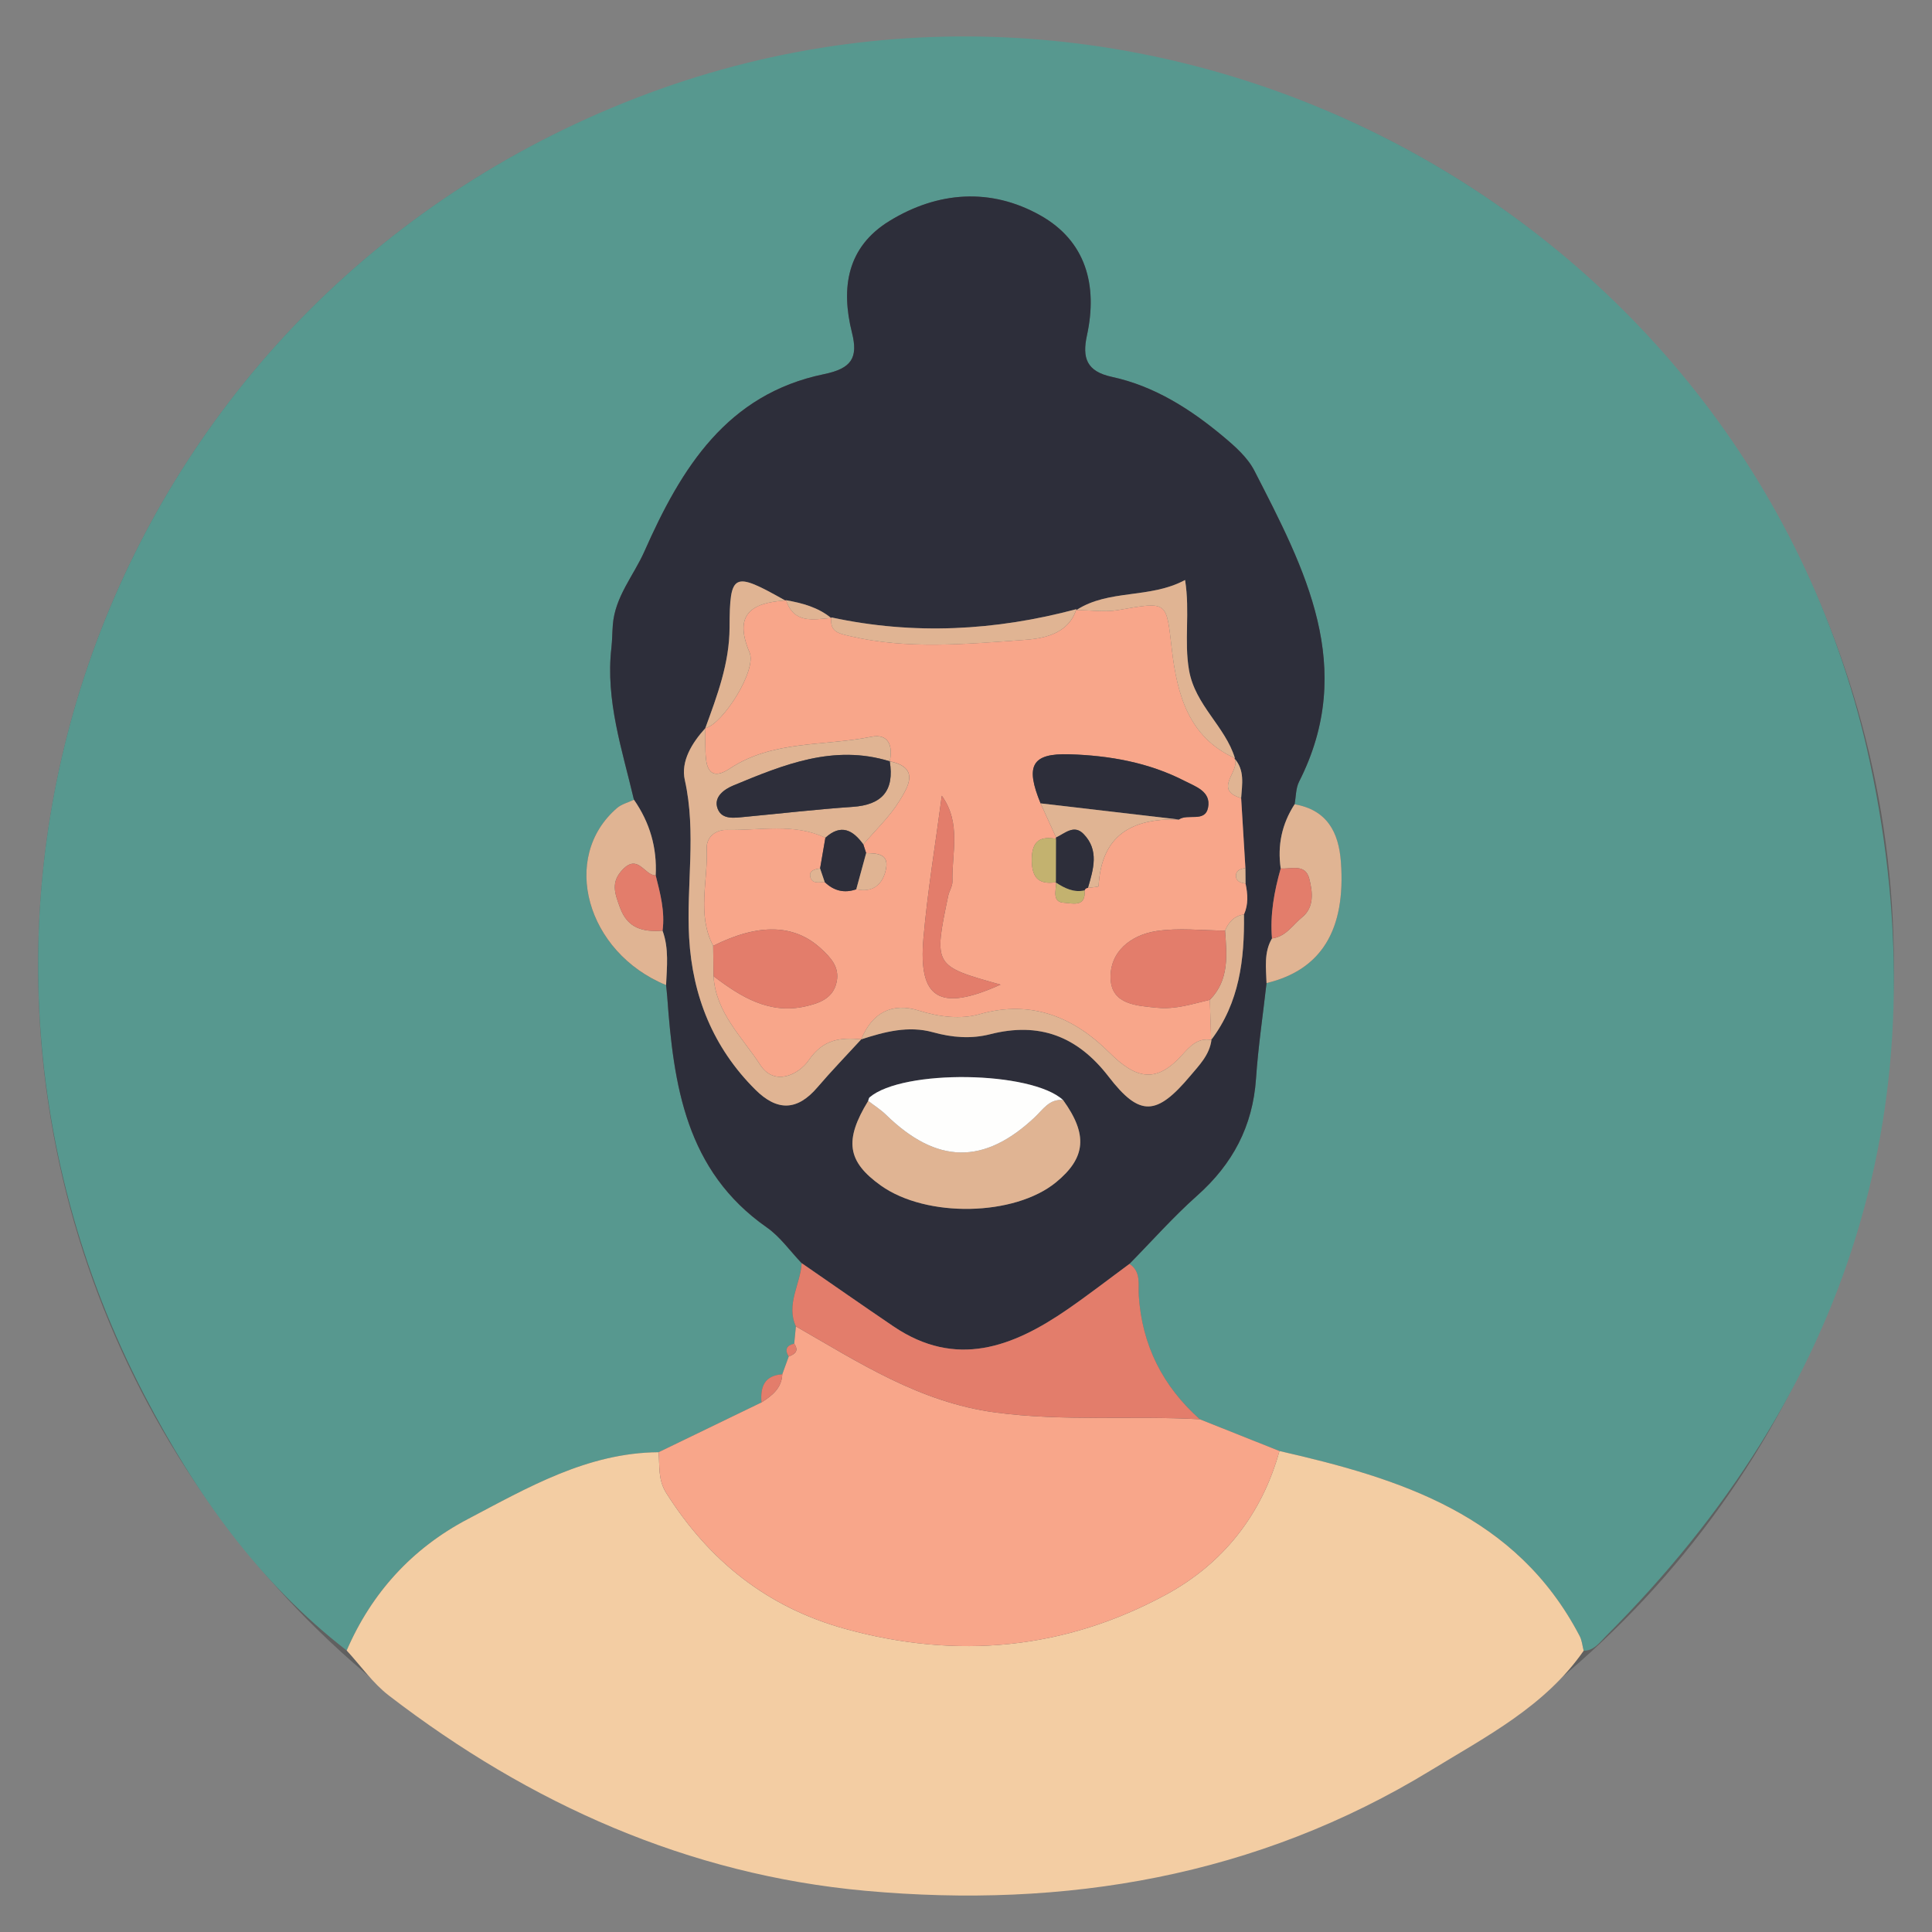 <svg xmlns="http://www.w3.org/2000/svg" xmlns:xlink="http://www.w3.org/1999/xlink" id="Layer_1" x="0px" y="0px" viewBox="0 0 1080 1080" style="enable-background:new 0 0 1080 1080;" xml:space="preserve"><rect x="0" y="0" width="1080" height="1080" fill="#808080" stroke="none"/><style type="text/css">	.st0{fill:#606060;}	.st1{fill:#57988F;}	.st2{fill:#F3CDA3;}	.st3{fill:#2D2E3A;}	.st4{fill:#F8A68A;}	.st5{fill:#E37D6B;}	.st6{fill:#E0B493;}	.st7{fill:#FEFEFD;}	.st8{fill:#C3B26F;}</style><g>	<circle class="st0" cx="540" cy="540" r="518.7"></circle>	<g>		<path class="st1" d="M193.79,922.63c-49.45-38.24-84.62-88.07-113.06-142.69C-64.51,501.01,66.81,162.14,362.29,52.24   c290.92-108.21,617.96,69.81,682.97,373.66c40.47,189.16-11.03,352.34-147.72,488.89c-3.56,3.56-6.47,7.92-12.26,8   c-0.72-2.75-0.95-5.76-2.23-8.22c-35.38-67.79-100.14-88.02-167.84-103.44c-14.84-5.92-29.69-11.83-44.53-17.75   c-20.68-18.44-32.29-41.34-34.11-69.11c-0.41-6.26,1.45-13.28-5.21-17.74c12.58-12.79,24.53-26.3,37.9-38.2   c19.8-17.62,31.03-38.74,32.84-65.32c1.21-17.87,3.87-35.63,5.89-53.44c30.64-7.34,44.36-29.74,41.57-67.71   c-1.23-16.75-7.81-29.09-25.89-32.25c0.79-4.24,0.64-8.95,2.51-12.64c32.41-63.83,3.23-118.88-24.98-173.83   c-3.8-7.4-10.78-13.58-17.34-19.07c-18.4-15.39-38.58-28.26-62.31-33.38c-14.22-3.07-16.68-10.65-13.95-23.19   c6.09-28.01-0.53-52.77-26.09-67.11c-27.66-15.52-57.21-13.44-84.29,3.13c-23.73,14.52-27.28,37.33-20.95,62.53   c3.5,13.95-0.19,19.93-15.63,23.11c-54.28,11.19-79.75,52.37-100.37,98.98c-6.02,13.62-16.43,25.32-17.69,41.06   c-0.35,4.31-0.32,8.66-0.81,12.96c-3.35,29.44,6.04,56.98,12.61,84.93c-3.18,1.51-6.88,2.4-9.46,4.62   c-31.96,27.47-17.15,80.74,27.4,98.98c0.22,2.14,0.5,4.28,0.65,6.43c3.55,49.47,10.36,97.37,55.67,129.04   c7.49,5.23,13.04,13.24,19.47,19.96c-0.67,11.82-8.87,22.95-3.21,35.34c-0.32,3.22-0.65,6.45-0.97,9.67   c-4.31,0.99-5.38,3.35-3.03,7.17c-1.21,3.31-2.42,6.62-3.62,9.93c-10.02,0.7-12.36,7.07-11.6,15.73   c-19.18,9.29-38.37,18.57-57.55,27.86c-39.83,0.27-73.14,19.76-106.72,37.41C230.53,865.46,207.77,890.27,193.79,922.63z"></path>		<path class="st2" d="M193.79,922.63c13.98-32.36,36.75-57.17,67.63-73.41c33.58-17.65,66.89-37.14,106.72-37.42   c0.74,7.71-0.46,15.28,4.31,22.83c23.98,37.93,56.49,63.93,100.14,75.96c62.38,17.2,122.62,11.54,179.24-19.19   c31.73-17.22,53.55-44.6,63.38-80.28c67.7,15.42,132.45,35.65,167.84,103.44c1.28,2.46,1.51,5.47,2.23,8.22   c-21.57,31.06-54.44,47.91-85.39,66.82c-97.38,59.47-204.6,77.5-316.17,67.36c-99.1-9.01-187.55-48.58-266.35-109.15   C208.38,940.89,201.6,931.09,193.79,922.63z"></path>		<path class="st3" d="M354.39,447.08c-6.56-27.96-15.96-55.49-12.61-84.93c0.49-4.29,0.46-8.64,0.81-12.96   c1.26-15.74,11.66-27.44,17.69-41.06c20.61-46.61,46.09-87.78,100.37-98.98c15.44-3.18,19.13-9.16,15.63-23.11   c-6.33-25.2-2.77-48,20.95-62.53c27.08-16.58,56.63-18.66,84.29-3.13c25.55,14.34,32.18,39.1,26.09,67.11   c-2.73,12.54-0.27,20.12,13.95,23.19c23.72,5.12,43.91,17.99,62.31,33.38c6.56,5.49,13.55,11.67,17.34,19.07   c28.21,54.95,57.39,110,24.98,173.83c-1.87,3.69-1.72,8.4-2.51,12.64c-7.11,10.98-9.65,22.95-7.76,35.88   c-3.62,12.79-6.01,25.73-4.87,39.11c-4.62,7.89-3.3,16.49-3.05,24.97c-2.01,17.81-4.67,35.58-5.89,53.44   c-1.81,26.58-13.04,47.7-32.84,65.32c-13.38,11.9-25.32,25.41-37.89,38.19c-11.53,8.49-22.86,17.28-34.64,25.41   c-30.62,21.13-62.33,33.22-97.35,9.5c-17.18-11.64-34.17-23.54-51.25-35.32c-6.45-6.72-12-14.73-19.48-19.96   c-45.31-31.67-52.12-79.57-55.67-129.04c-0.15-2.15-0.43-4.29-0.65-6.44c0.45-10.21,1.67-20.46-1.97-30.4   c1.43-10.64-1.27-20.77-3.83-30.92C367.34,473.87,363.26,459.79,354.39,447.08z M439.41,335.5l-0.46,0.18   c-29.04-16.37-31.01-15.72-31.12,15.16c-0.07,20.05-6.92,38-13.56,56.22c0,0,0.01-0.01,0.01-0.01c-7.49,8.26-13.81,18.51-11.46,29   c6.57,29.43,0.74,58.83,2.41,88.14c1.85,32.62,13.43,61.45,37,84.91c12.21,12.15,23.4,11.95,34.69-1.26   c7.88-9.22,16.35-17.95,24.55-26.89l-0.05,0.06c13.1-4.25,26.36-7.79,40.14-3.97c10.64,2.96,21.24,3.82,31.95,1.1   c27.46-6.98,48.78,1.05,66.23,23.72c17.41,22.62,26.83,21.91,45.61-0.42c5.04-6,10.76-11.7,11.86-20.07c0,0-0.17-0.02-0.18-0.03   c15.85-20.83,18.69-45.07,18.36-70.13c2.52-5.64,2.12-11.43,0.89-17.26c-0.03-2.91-0.06-5.82-0.09-8.73   c-0.79-13.02-1.58-26.05-2.38-39.07c0.51-7.72,2.16-15.64-3.83-22.25l0.35-0.04c-5.46-17.91-22.2-29.53-25.66-49.15   c-2.87-16.31,0.61-32.64-2.22-50.48c-19.84,10.64-42.46,4.99-60.72,16.77l-0.06-0.46c-45.26,12.08-90.85,14.54-136.86,4.6   l-0.2,0.33C457.28,339.46,448.48,337.13,439.41,335.5z M594.27,614.94c-17.71-16.33-89.57-17.37-108.16-1.52   c-0.48,0.41-0.53,1.31-0.78,1.98c-13.51,22.1-11.74,33.88,7.08,47.31c25.47,18.17,74.71,17.24,97.96-1.84   C607.07,647.17,608.18,634.19,594.27,614.94z"></path>		<path class="st4" d="M715.22,811.12c-9.83,35.68-31.65,63.05-63.38,80.28c-56.62,30.73-116.86,36.4-179.24,19.19   c-43.65-12.04-76.16-38.03-100.14-75.96c-4.77-7.55-3.58-15.11-4.31-22.83c19.18-9.28,38.37-18.56,57.54-27.84   c5.85-3.77,11.29-7.87,11.61-15.74c1.21-3.31,2.42-6.62,3.6-9.92c3.5-1.31,5.89-3.12,3.06-7.17c0.32-3.22,0.65-6.45,0.95-9.67   c35.31,20.23,69.13,42.45,111.52,48.12c38.22,5.11,76.24,1.69,114.27,3.8C685.53,799.29,700.38,805.2,715.22,811.12z"></path>		<path class="st5" d="M670.69,793.37c-38.04-2.11-76.05,1.31-114.27-3.8c-42.39-5.67-76.21-27.89-111.52-48.12   c-5.63-12.39,2.56-23.53,3.24-35.34c17.09,11.79,34.09,23.69,51.27,35.32c35.02,23.72,66.73,11.62,97.35-9.5   c11.79-8.13,23.12-16.93,34.64-25.41c6.65,4.47,4.78,11.48,5.19,17.74C638.4,752.03,650,774.93,670.69,793.37z"></path>		<path class="st6" d="M370.37,520.27c3.64,9.94,2.42,20.19,1.97,30.4c-44.56-18.24-59.36-71.5-27.41-98.98   c2.57-2.21,6.28-3.11,9.46-4.62c8.86,12.71,12.94,26.79,12.15,42.28c-6.26,0.06-9.75-12.11-18.28-3.45   c-7.07,7.18-4.55,13.51-1.7,21.38C350.91,519.27,359.69,520.99,370.37,520.27z"></path>		<path class="st6" d="M708,549.56c-0.25-8.48-1.57-17.09,3.05-24.98c7.72-0.89,11.59-7.56,16.87-11.84   c6.85-5.56,5.88-14.14,3.97-21.55c-2.21-8.58-10.08-5.25-15.96-5.72c-1.9-12.93,0.65-24.89,7.76-35.88   c18.09,3.16,24.66,15.5,25.89,32.25C752.36,519.82,738.64,542.22,708,549.56z"></path>		<path class="st5" d="M437.29,768.22c-0.32,7.87-5.76,11.96-11.61,15.74C424.93,775.3,427.27,768.93,437.29,768.22z"></path>		<path class="st5" d="M443.95,751.12c2.83,4.05,0.43,5.86-3.06,7.17C438.56,754.48,439.63,752.11,443.95,751.12z"></path>		<path class="st4" d="M693.81,446.15c0.79,13.02,1.58,26.05,2.38,39.07c-2.61,0.47-5.32,1.23-5.28,4.4   c0.04,3.16,2.76,3.88,5.37,4.32c1.24,5.83,1.64,11.62-0.88,17.26c-5.45,0.74-8.55,4.24-10.58,9c-12.84-0.04-25.93-1.67-38.45,0.28   c-14.23,2.22-26.19,11.57-25.52,26.76c0.63,14.32,14.51,14.97,26.12,16.11c10.25,1.01,19.69-2.17,29.35-4.45   c0.24,7.48,0.49,14.96,0.73,22.44c0,0,0.17,0.02,0.17,0.02c-7.66-1.47-12.19,3.71-16.44,8.42c-14.37,15.94-25.62,13.6-40.71-1.45   c-19.26-19.22-43.04-29.8-72.35-21.42c-10.55,3.02-22.58,1.64-34.01-1.96c-15.11-4.76-26.24,1.22-32.29,16.06   c0,0,0.05-0.06,0.05-0.06c-11.75-1.04-21.28-0.09-29.41,11.75c-5.44,7.92-19.12,14.86-27.11,2.55   c-10.09-15.56-24.88-29.18-26.08-49.58c15.19,11.57,31.14,21.48,51.39,16.89c7.55-1.71,15.65-4.4,17.48-13.9   c1.59-8.27-3.5-13.5-8.91-18.48c-14.86-13.66-34.9-14.14-60.15-1.45c-9.22-17.57-2.83-36.25-3.62-54.4   c-0.28-6.51,5.04-10.57,11.39-10.43c18.38,0.42,37.2-3.98,54.94,4.4c-0.98,5.73-1.97,11.45-2.95,17.18   c-2.74,0.31-6.04,1.09-5.56,4.23c0.69,4.57,4.87,3.46,8.13,3.33c5.07,4.92,10.92,6.4,17.66,4.05c9.83,2.16,15.14-3.29,16.68-11.75   c1.5-8.25-5.36-8.3-11.15-8.46c-0.53-1.63-1.06-3.25-1.59-4.88c6.85-8.06,14.77-15.47,20.22-24.38   c4.77-7.8,11.56-18.54-5.45-22.06c1.86-8.65-0.67-15.66-10.36-13.7c-26.47,5.36-55.02,1.81-79.08,17.78   c-7.18,4.76-12.28,4.1-13.29-5.41c-0.61-5.68-0.27-11.46-0.36-17.19c0,0-0.01,0.01-0.01,0.01c9.78-2.18,28.9-32.47,24.74-42.27   c-9.09-21.42,1.04-27.82,19.94-29.11c0,0,0.46-0.18,0.45-0.16c4.46,13.33,15.2,10.73,25.22,9.95c0,0,0.2-0.33,0.19-0.32   c-1.21,8.11,4.16,9,10.31,10.44c32.13,7.57,64.71,4.43,96.85,2.17c9.73-0.69,25.12-2.53,29.71-17.22c0,0,0.06,0.46,0.07,0.47   c7.83,0.07,15.86,1.32,23.43,0c28.08-4.91,26.68-5.07,29.93,22.39c2.91,24.53,9.17,48.69,35.23,60.46c0,0-0.35,0.04-0.36,0.04   C693.9,430.86,677.55,441.32,693.81,446.15z M590.39,493.46c-0.05,4.48-2.43,10.91,4.56,11.19c3.84,0.15,12.29,2.9,11.3-6.9   c0.33-0.9,0.97-1.38,1.93-1.43c2.07-0.3,5.93-0.51,5.95-0.92c1.48-28.76,18.91-38.1,44.86-37.28c5.03-3.51,14.68,1.87,16.33-6.74   c1.71-8.94-6.95-11.66-13.06-14.8c-20.16-10.38-42.16-14.24-64.43-14.92c-21.16-0.65-24.76,6.43-16.13,27.44   c2.9,6.36,5.79,12.71,8.69,19.07l-0.1,0.73c-8.7-1.58-13.3,1.17-13.5,10.89c-0.2,9.82,2.91,15,13.46,13.37L590.39,493.46z    M559.31,550.41c-37.41-10.44-37.42-10.44-29.28-49.56c0.58-2.79,2.47-5.5,2.39-8.2c-0.46-15.66,5.14-32.23-5.94-47.84   c-3.64,27.59-8.01,53.59-10.28,79.77C513.28,558.33,525.15,565.82,559.31,550.41z"></path>		<path class="st6" d="M398.87,545.68c1.2,20.39,15.99,34.02,26.08,49.58c7.99,12.31,21.67,5.38,27.11-2.55   c8.13-11.85,17.65-12.8,29.41-11.75c-8.2,8.95-16.67,17.67-24.55,26.89c-11.3,13.21-22.49,13.41-34.69,1.26   c-23.57-23.46-35.14-52.3-37-84.91c-1.66-29.3,4.17-58.71-2.41-88.14c-2.35-10.5,3.97-20.74,11.46-29   c0.09,5.73-0.25,11.51,0.36,17.19c1.02,9.51,6.12,10.18,13.29,5.41c24.06-15.97,52.61-12.42,79.08-17.78   c9.68-1.96,12.21,5.06,10.36,13.68c-31.31-9.68-59.43,1.93-87.41,13.52c-5.09,2.11-11.3,6.42-8.78,13   c2.43,6.36,9.54,5.08,15.29,4.54c20.06-1.88,40.09-4.22,60.18-5.59c16.54-1.13,23.37-9.16,20.72-25.42   c17.01,3.5,10.21,14.24,5.44,22.04c-5.45,8.92-13.37,16.32-20.22,24.38c-5.86-8.13-12.55-11.6-21.21-3.71   c-17.74-8.38-36.56-3.99-54.94-4.4c-6.36-0.14-11.68,3.92-11.39,10.43c0.79,18.15-5.6,36.83,3.62,54.4   C398.74,534.39,398.8,540.04,398.87,545.68z"></path>		<path class="st6" d="M594.27,614.94c13.9,19.25,12.8,32.23-3.91,45.94c-23.25,19.08-72.49,20-97.96,1.84   c-18.82-13.43-20.59-25.21-7.08-47.31c3.32,2.55,6.93,4.8,9.9,7.7c28.43,27.73,54.85,28.18,83.29,1.38   C583.05,620.21,586.64,614.18,594.27,614.94z"></path>		<path class="st7" d="M594.27,614.94c-7.63-0.76-11.22,5.27-15.76,9.55c-28.43,26.8-54.86,26.35-83.29-1.38   c-2.97-2.9-6.59-5.15-9.9-7.7c0.25-0.67,0.31-1.57,0.78-1.98C504.7,597.57,576.57,598.61,594.27,614.94z"></path>		<path class="st6" d="M481.41,581.01c6.05-14.84,17.18-20.82,32.29-16.06c11.43,3.6,23.46,4.98,34.01,1.96   c29.31-8.38,53.09,2.2,72.35,21.42c15.09,15.05,26.34,17.39,40.71,1.45c4.25-4.71,8.78-9.89,16.44-8.42   c-1.1,8.37-6.81,14.08-11.86,20.08c-18.78,22.33-28.2,23.04-45.61,0.42c-17.45-22.67-38.77-30.7-66.23-23.72   c-10.71,2.72-21.31,1.85-31.95-1.1C507.77,573.22,494.51,576.76,481.41,581.01z"></path>		<path class="st6" d="M690.34,423.86c-26.06-11.77-32.33-35.94-35.23-60.46c-3.25-27.46-1.84-27.3-29.93-22.39   c-7.58,1.32-15.61,0.08-23.43,0c18.26-11.79,40.88-6.14,60.72-16.78c2.83,17.83-0.65,34.17,2.22,50.48   C668.14,394.33,684.88,405.95,690.34,423.86z"></path>		<path class="st6" d="M601.68,340.54c-4.59,14.68-19.97,16.53-29.71,17.22c-32.14,2.26-64.71,5.4-96.85-2.17   c-6.15-1.45-11.51-2.34-10.31-10.44C510.82,355.07,556.41,352.62,601.68,340.54z"></path>		<path class="st6" d="M438.95,335.68c-18.9,1.28-29.03,7.69-19.94,29.11c4.16,9.8-14.96,40.09-24.74,42.27   c6.64-18.22,13.48-36.17,13.56-56.22C407.94,319.96,409.91,319.31,438.95,335.68z"></path>		<path class="st5" d="M370.37,520.27c-10.68,0.72-19.46-1-23.81-12.99c-2.85-7.87-5.37-14.2,1.7-21.38   c8.52-8.65,12.02,3.51,18.28,3.45C369.1,499.5,371.8,509.63,370.37,520.27z"></path>		<path class="st6" d="M684.81,520.22c2.03-4.76,5.13-8.27,10.58-9c0.32,25.07-2.52,49.3-18.36,70.14   c-0.24-7.48-0.49-14.96-0.73-22.44C687.25,547.8,685.81,533.96,684.81,520.22z"></path>		<path class="st5" d="M715.92,485.47c5.89,0.47,13.75-2.86,15.96,5.72c1.91,7.41,2.89,15.99-3.97,21.55   c-5.28,4.28-9.15,10.95-16.87,11.84C709.91,511.2,712.3,498.26,715.92,485.47z"></path>		<path class="st6" d="M464.62,345.47c-10.02,0.79-20.76,3.38-25.22-9.95C448.48,337.13,457.28,339.46,464.62,345.47z"></path>		<path class="st6" d="M693.81,446.15c-16.26-4.83,0.09-15.29-3.83-22.25C695.97,430.51,694.32,438.43,693.81,446.15z"></path>		<path class="st6" d="M696.28,493.95c-2.61-0.45-5.33-1.17-5.37-4.32c-0.04-3.17,2.67-3.93,5.28-4.4   C696.22,488.13,696.25,491.04,696.28,493.95z"></path>		<path class="st3" d="M581.7,449.09c-8.64-21.01-5.04-28.09,16.13-27.44c22.27,0.69,44.27,4.54,64.43,14.92   c6.11,3.15,14.77,5.86,13.06,14.8c-1.65,8.61-11.3,3.23-16.33,6.74C633.22,455.11,607.46,452.1,581.7,449.09z"></path>		<path class="st5" d="M684.81,520.22c1,13.74,2.44,27.58-8.51,38.69c-9.66,2.28-19.1,5.46-29.35,4.45   c-11.61-1.14-25.49-1.78-26.12-16.11c-0.67-15.18,11.29-24.54,25.52-26.76C658.88,518.55,671.97,520.17,684.81,520.22z"></path>		<path class="st5" d="M398.87,545.68c-0.06-5.65-0.13-11.29-0.19-16.94c25.26-12.68,45.29-12.21,60.15,1.45   c5.41,4.97,10.5,10.21,8.91,18.48c-1.83,9.5-9.93,12.19-17.48,13.9C430.01,567.17,414.06,557.25,398.87,545.68z"></path>		<path class="st5" d="M559.31,550.41c-34.16,15.41-46.03,7.92-43.11-25.83c2.27-26.18,6.64-52.18,10.28-79.77   c11.08,15.62,5.48,32.18,5.94,47.84c0.08,2.7-1.81,5.41-2.39,8.2C521.89,539.97,521.9,539.97,559.31,550.41z"></path>		<path class="st6" d="M581.7,449.09c25.76,3.01,51.52,6.01,77.28,9.02c-25.95-0.82-43.38,8.52-44.86,37.28   c-0.02,0.41-3.88,0.62-5.95,0.93c3.01-10.37,6.41-21.01-2.45-30.12c-5.34-5.5-10.4-0.33-15.33,1.96   C587.5,461.81,584.6,455.45,581.7,449.09z"></path>		<path class="st3" d="M461.39,468.32c8.67-7.9,15.35-4.43,21.21,3.71c0.52,1.63,1.05,3.26,1.58,4.88   c-1.84,6.73-3.68,13.47-5.52,20.21c-6.73,2.35-12.59,0.87-17.66-4.05c-0.86-2.52-1.71-5.04-2.57-7.56   C459.42,479.78,460.41,474.05,461.39,468.32z"></path>		<path class="st3" d="M590.39,468.16c4.93-2.29,9.99-7.46,15.33-1.96c8.86,9.11,5.46,19.76,2.45,30.12   c-0.96,0.04-1.6,0.52-1.93,1.42c-6.03,1.34-11.02-1.18-15.86-4.29c0,0-0.15-0.3-0.15-0.3c0.02-8.09,0.03-16.18,0.05-24.27   L590.39,468.16z"></path>		<path class="st8" d="M590.29,468.89c-0.02,8.09-0.03,16.18-0.05,24.27c-10.55,1.63-13.66-3.56-13.46-13.37   C576.99,470.06,581.59,467.32,590.29,468.89z"></path>		<path class="st6" d="M478.66,497.12c1.84-6.74,3.68-13.48,5.52-20.21c5.79,0.16,12.65,0.21,11.15,8.46   C493.8,493.82,488.5,499.28,478.66,497.12z"></path>		<path class="st8" d="M590.39,493.46c4.84,3.1,9.83,5.62,15.86,4.29c0.98,9.8-7.47,7.05-11.3,6.9   C587.96,504.37,590.34,497.94,590.39,493.46z"></path>		<path class="st6" d="M458.44,485.5c0.86,2.52,1.71,5.04,2.57,7.56c-3.26,0.13-7.44,1.24-8.13-3.34   C452.4,486.6,455.7,485.81,458.44,485.5z"></path>		<path class="st3" d="M497.38,425.59c2.65,16.29-4.19,24.32-20.73,25.45c-20.09,1.37-40.12,3.71-60.18,5.59   c-5.75,0.54-12.85,1.81-15.29-4.54c-2.52-6.58,3.69-10.89,8.78-13C437.94,427.49,466.07,415.88,497.38,425.59z"></path>	</g></g></svg>